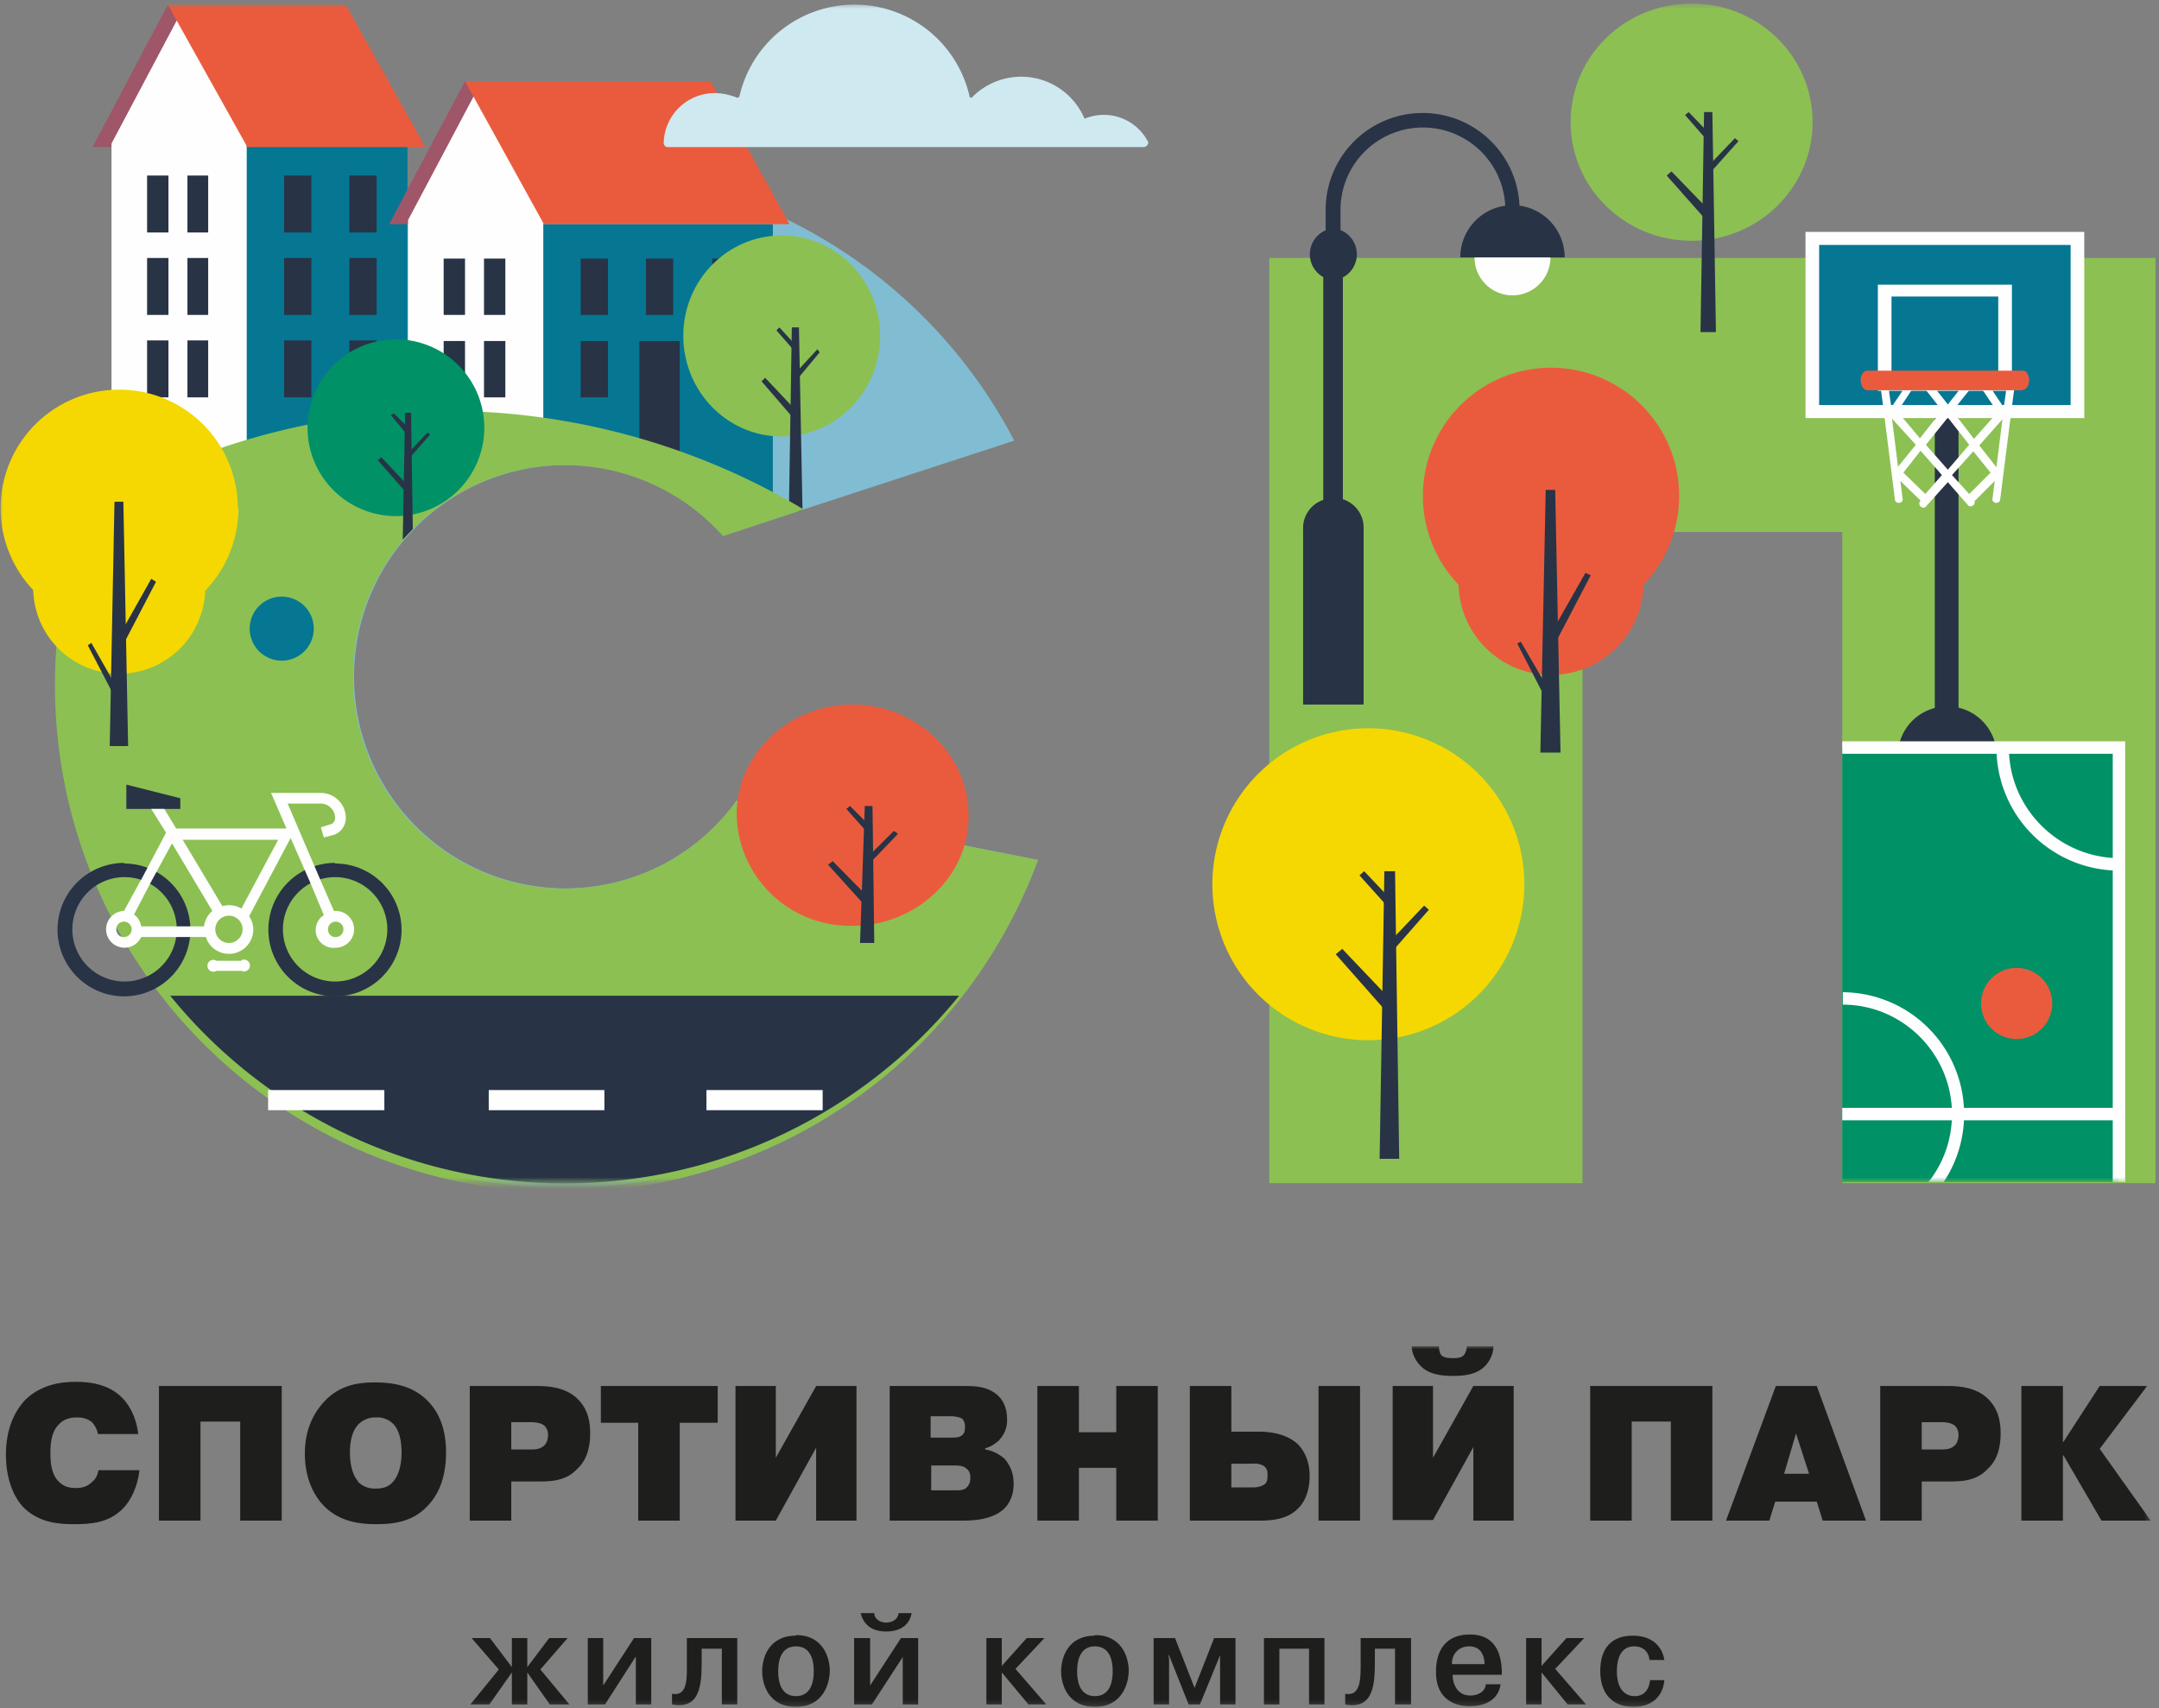 <svg viewBox="0 0 364 288" xmlns="http://www.w3.org/2000/svg" xmlns:xlink="http://www.w3.org/1999/xlink">
  <rect x="0" y="0" width="364" height="288" fill="#808080" stroke="none"/>
  <defs>
    <path id="d" d="M0 199.4h363.4V.5H0z"/>
    <path id="c" d="M0 60.8h361.6V0H0z"/>
  </defs>
  <g fill="none" fill-rule="evenodd">
    <path fill="#8CC053" d="M214 43.5v156h52.8V89.7h43.8v109.8h52.8v-156z"/>
    <g>
      <path d="M223.4 84.2a5 5 0 0 0-3.7 5v29.6h10.2V89a5 5 0 0 0-3.8-4.9" fill="#283346"/>
      <path d="M225.6 47.1a4.4 4.4 0 0 0-.8-8.6 4.4 4.4 0 0 0-.8 8.6" fill="#283346"/>
      <path d="M226 39.6h-2.5v-4.2a16.3 16.3 0 0 1 32.7 0h-2.4a13.9 13.9 0 0 0-27.8 0v4.2z" fill="#283346"/>
      <path d="M261.4 43.4a6.4 6.4 0 0 1-12.8 0" fill="#FEFEFE"/>
      <path d="M246.2 43.4a8.8 8.8 0 0 1 17.6 0" fill="#283346"/>
      <mask id="a" fill="#fff">
        <use xlink:href="#d"/>
      </mask>
      <path fill="#283346" mask="url(#a)" d="M223.1 107.9h3.3V43.4h-3.3z"/>
      <path d="M336.6 128.3a8.3 8.3 0 1 1-16.6-1.7 8.3 8.3 0 0 1 16.6 1.7" fill="#283346" mask="url(#a)"/>
      <path fill="#283346" mask="url(#a)" d="M326.2 146.2h4V69.3h-4z"/>
      <path fill="#057793" mask="url(#a)" d="M305.6 69.4h44.7V40.2h-44.7z"/>
      <path d="M306.7 68.3h42.4v-27h-42.4v27zm-2.2 2.2h46.9V39.1h-47v31.4z" fill="#FEFEFE" mask="url(#a)"/>
      <path d="M318.9 63.7h18V50h-18v13.7zm-2.3 2.2h22.6V48h-22.6v18z" fill="#FEFEFE" mask="url(#a)"/>
      <path d="M329.1 80.1l3.6-4 2.9 3.6-3.6 3.6-2.9-3.2zm-4.5 3.2l-3.7-3.6 2.9-3.7 3.6 4.1-2.8 3.2zM319 70.6l4 4.4-3 3.7-1-8zm4.4-6.5l4 5.1-3.7 4.7-3.8-4.5 3.5-5.3zM332 75l-3.6 4.2-3.7-4.2 3.7-4.6 3.6 4.6zm1.2-10.8l3.6 5.3-4 4.5-3.6-4.7 4-5zm3.4 14.6l-2.9-3.7 3.9-4.4-1 8zm3.2-14.8a.7.7 0 1 0-1.3-.1l-.6 4.3-.2.3-3.7-5.5a.7.7 0 0 0-.8-.2c-.2-.1-.5 0-.7.2l-4.1 5.2-4.1-5.2a.7.7 0 0 0-.8-.2.7.7 0 0 0-.8.2l-3.7 5.5-.2-.3-.6-4.3a.7.7 0 0 0-1.3.1l.6 4.6 2 15.8a.7.7 0 0 0 1.3-.1l-.4-3.2 3.4 3.3a.7.7 0 0 0 .5 1.2c.2 0 .4-.1.5-.3l3.6-4 3.5 4a.7.7 0 0 0 1-.8l3.4-3.4-.4 3.2a.7.7 0 0 0 1.3.1l2-15.8.6-4.6z" fill="#FEFEFE" mask="url(#a)"/>
      <path d="M341 65.8h-26.2c-.6 0-1.1-.8-1.1-1.7s.5-1.6 1.1-1.6h26.3c.6 0 1 .8 1 1.6s-.4 1.6-1 1.6" fill="#EA5B3D" mask="url(#a)"/>
      <path d="M257 149.1a26.3 26.3 0 1 1-52.6 0 26.3 26.3 0 0 1 52.6 0" fill="#F5D801" mask="url(#a)"/>
      <path fill="#283346" mask="url(#a)" d="M235.9 195.4l-.7-48.5h-1.8l-.8 48.5z"/>
      <path fill="#283346" mask="url(#a)" d="M234.2 168.3l-7.9-8.3-1.1.9 9 10.2z"/>
      <path d="M234.4 160.8l6.5-7.4-.8-.7-5.7 6v2.1" fill="#283346" mask="url(#a)"/>
      <path d="M233.5 151v-.4l-3.5-3.7-.8.7 4.5 5-.2-1.7" fill="#283346" mask="url(#a)"/>
      <path d="M305.6 20.6c0 11-9.1 20-20.4 20-11.3 0-20.4-9-20.4-20 0-11.1 9.1-20 20.4-20 11.3 0 20.4 8.9 20.4 20" fill="#8CC053" mask="url(#a)"/>
      <path fill="#283346" mask="url(#a)" d="M289.3 56l-.6-37.1h-1.4l-.6 37.1z"/>
      <path fill="#283346" mask="url(#a)" d="M287.9 35.2l-6.1-6.3-.8.7 6.9 7.8z"/>
      <path d="M288 29.5l5.1-5.7-.6-.5-4.4 4.6v1.6" fill="#283346" mask="url(#a)"/>
      <path d="M287.4 22v-.3l-2.7-2.8-.6.5 3.4 3.9v-1.4" fill="#283346" mask="url(#a)"/>
      <path d="M283.1 83.7a21.6 21.6 0 1 1-43.2-.1 21.6 21.6 0 0 1 43.2 0" fill="#EA5B3D" mask="url(#a)"/>
      <path d="M277.1 98.2a15.6 15.6 0 1 1-31.2 0 15.6 15.6 0 0 1 31.2 0" fill="#EA5B3D" mask="url(#a)"/>
      <path fill="#283346" mask="url(#a)" d="M263.1 126.9h-3.4l.9-44.3h1.6z"/>
      <path fill="#283346" mask="url(#a)" d="M261.4 116.8l-5-8.6-.6.3 5.6 10.9z"/>
      <path fill="#283346" mask="url(#a)" d="M261.5 106.8l5.8-10.2.9.4-6.7 12.8z"/>
      <path fill="#009166" mask="url(#a)" d="M310.6 199.3h46.6v-73.2h-46.6z"/>
      <path fill="#FEFEFE" mask="url(#a)" d="M358.3 199.3h-2.1v-72.2h-45.6V125h47.7z"/>
      <path d="M329.1 187.8c0 4-1.2 7.7-3.5 10.9l-.5.6h2.6a20.6 20.6 0 0 0-17-32v2.1c10.1 0 18.4 8.3 18.4 18.5" fill="#FEFEFE" mask="url(#a)"/>
      <path d="M357.4 146.8a20.7 20.7 0 0 1-20.8-20.7h2.1c0 10.2 8.4 18.6 18.7 18.6v2z" fill="#FEFEFE" mask="url(#a)"/>
      <path fill="#FEFEFE" mask="url(#a)" d="M310.6 188.9h46.8v-2.1h-46.8z"/>
      <path d="M346 169.2a6 6 0 1 1-12 0 6 6 0 0 1 12 0" fill="#EA5B3D" mask="url(#a)"/>
      <path d="M95.2 149.8A35.7 35.7 0 1 1 122 90.3l49-16A85.5 85.5 0 0 0 9.7 114 85.4 85.4 0 0 0 175 145L124.2 135c-6.5 9-17 14.8-29 14.8" fill="#80BDD3" mask="url(#a)"/>
      <path fill="#9E5668" mask="url(#a)" d="M28.3.8l-12.7 24h7L32.7 4.9z"/>
      <path fill="#FEFEFE" mask="url(#a)" d="M30.2 2.7L18.8 24.2v64h24.9l-2.1-64z"/>
      <path fill="#057793" mask="url(#a)" d="M41.6 81.7h27.1V24H41.6z"/>
      <path fill="#EA5B3D" mask="url(#a)" d="M71.7 24.8h-30L28.3.8h30z"/>
      <path fill="#283346" mask="url(#a)" d="M24.8 39.2h3.6v-9.6h-3.6z"/>
      <path fill="#283346" mask="url(#a)" d="M31.6 39.2h3.5v-9.6h-3.5z"/>
      <path fill="#283346" mask="url(#a)" d="M24.8 53.1h3.6v-9.6h-3.6z"/>
      <path fill="#283346" mask="url(#a)" d="M31.6 53.1h3.5v-9.6h-3.5z"/>
      <path fill="#283346" mask="url(#a)" d="M24.8 67h3.6v-9.6h-3.6z"/>
      <path fill="#283346" mask="url(#a)" d="M31.6 67h3.5v-9.6h-3.5z"/>
      <path fill="#283346" mask="url(#a)" d="M47.9 39.2h4.6v-9.6h-4.6z"/>
      <path fill="#283346" mask="url(#a)" d="M58.9 39.2h4.6v-9.6h-4.6z"/>
      <path fill="#283346" mask="url(#a)" d="M47.9 53.1h4.6v-9.6h-4.6z"/>
      <path fill="#283346" mask="url(#a)" d="M58.9 53.1h4.6v-9.6h-4.6z"/>
      <path fill="#283346" mask="url(#a)" d="M47.9 67h4.6v-9.6h-4.6z"/>
      <path fill="#283346" mask="url(#a)" d="M58.9 67h4.6v-9.6h-4.6z"/>
      <path fill="#9E5668" mask="url(#a)" d="M78.4 13.7L65.6 37.8h7l10.1-20z"/>
      <path fill="#FEFEFE" mask="url(#a)" d="M80.2 15.6L68.8 37.1v35.6h24.9l-2.1-35.6z"/>
      <path fill="#057793" mask="url(#a)" d="M130.3 84.4l-38.7-9.8V37.8h38.7z"/>
      <path fill="#283346" mask="url(#a)" d="M74.8 53.1h3.6v-9.5h-3.6z"/>
      <path fill="#283346" mask="url(#a)" d="M81.6 53.1h3.6v-9.5h-3.6z"/>
      <path fill="#283346" mask="url(#a)" d="M74.8 67h3.6v-9.5h-3.6z"/>
      <path fill="#283346" mask="url(#a)" d="M81.6 67h3.6v-9.5h-3.6z"/>
      <path fill="#283346" mask="url(#a)" d="M97.9 53.1h4.6v-9.5h-4.6z"/>
      <path fill="#283346" mask="url(#a)" d="M97.9 67h4.6v-9.5h-4.6z"/>
      <path fill="#283346" mask="url(#a)" d="M113.5 53.1h-4.6v-9.5h4.6"/>
      <path fill="#283346" mask="url(#a)" d="M124.7 53.1h-4.6v-9.5h4.6"/>
      <path fill="#755C7B" mask="url(#a)" d="M120.9 56h4.6v-9.5h-4.6z"/>
      <path fill="#283346" mask="url(#a)" d="M114.6 77.7l-6.8-3.5V57.5h6.8z"/>
      <path fill="#283346" mask="url(#a)" d="M120.9 67.8h4.6v-9.6h-4.6z"/>
      <path fill="#EA5B3D" mask="url(#a)" d="M133.1 37.8H91.7L78.4 13.7h41.4z"/>
      <path d="M148.4 56.6c0 9.4-7.4 17-16.6 17-9.2 0-16.6-7.6-16.6-17 0-9.3 7.4-16.9 16.6-16.9 9.2 0 16.6 7.6 16.6 17" fill="#8CC053" mask="url(#a)"/>
      <path fill="#283346" mask="url(#a)" d="M135.3 86l-.6-30.8h-1.2l-.5 31.3z"/>
      <path fill="#283346" mask="url(#a)" d="M134 69l-5-5.3-.6.6 5.6 6.5z"/>
      <path d="M134.2 64.2l4-4.8-.4-.5-3.6 3.9v1.4" fill="#283346" mask="url(#a)"/>
      <path d="M133.6 57.8v-.2l-2.2-2.4-.5.5 2.8 3.2v-1.1" fill="#283346" mask="url(#a)"/>
      <path d="M124.2 135a35.7 35.7 0 1 1-2.3-44.6l13.6-4.5a117.8 117.8 0 0 0-121 .2A85.4 85.4 0 0 0 175 145L124.1 135z" fill="#8CC053" mask="url(#a)"/>
      <path d="M47.5 111.4a5.4 5.4 0 1 1 0-10.8 5.4 5.4 0 0 1 0 10.8" fill="#057793" mask="url(#a)"/>
      <path d="M161.7 167.9h-133a85.7 85.7 0 0 0 133 0" fill="#283346" mask="url(#a)"/>
      <path fill="#FEFEFE" mask="url(#a)" d="M45.2 187.2h19.6v-3.4H45.2z"/>
      <path fill="#FEFEFE" mask="url(#a)" d="M82.4 187.2h19.5v-3.4H82.4z"/>
      <path fill="#FEFEFE" mask="url(#a)" d="M119.1 187.2h19.6v-3.4h-19.6z"/>
      <path d="M21 165.5a8.8 8.8 0 1 1 0-17.6 8.8 8.8 0 0 1 0 17.6m0-20a11.2 11.2 0 1 0-.1 22.5 11.2 11.2 0 0 0 0-22.4" fill="#283346" mask="url(#a)"/>
      <path d="M56.5 165.5a8.8 8.8 0 1 1 0-17.6 8.8 8.8 0 0 1 0 17.6m0-20a11.2 11.2 0 1 0 0 22.5 11.2 11.2 0 0 0 0-22.4" fill="#283346" mask="url(#a)"/>
      <path fill="#283346" mask="url(#a)" d="M27.7 136.4h2.7v-1.8l-9.1-2.3v4.1h4.2"/>
      <path d="M56.5 158c-.7 0-1.2-.6-1.2-1.3a1.3 1.3 0 1 1 1.2 1.3zm-15.8-4.8a4 4 0 0 0-3.2-.4l-6.7-11.2h16.1l-6.2 11.6zm-2.1 5.8a2.3 2.3 0 1 1 0-4.6 2.3 2.3 0 0 1 0 4.6zm-4-2.8H23.8a3 3 0 0 0-1.2-2l2.7-5.2 3.7-6.8 6.8 11.4a4 4 0 0 0-1.4 2.6zM20.8 158c-.7 0-1.2-.6-1.2-1.3a1.3 1.3 0 1 1 1.2 1.3zm35.6-4.4h-.1l-2.4-5.5-5.4-12.6h5.6c1.3 0 2.4 1.1 2.4 2.4 0 .5-.3 1-.8 1.1l-1.6.5.5 1.7 1.6-.4a3 3 0 0 0 2.1-2.9c0-2.3-1.9-4.2-4.2-4.2h-8.4l2.6 6H29.7l-2-3.3h-2.2l2.5 4-4.5 8.5.3-.6-2.9 5.3a3.1 3.1 0 1 0 2.9 4.4h10.9a4.1 4.1 0 0 0 8-1.3 4 4 0 0 0-.7-2.2l7-13.2 3.3 7.5 2.3 5.5a3 3 0 0 0 2 5.5 3.1 3.1 0 1 0 0-6.2z" fill="#FEFEFE" mask="url(#a)"/>
      <path d="M40.7 162h-4.2a1 1 0 1 0 0 1.7h4.2a1 1 0 1 0 0-1.8" fill="#FEFEFE" mask="url(#a)"/>
      <path d="M163.3 137.7c0 10.2-9 18.5-19.7 18.4a19.1 19.1 0 0 1-19.4-18.8c0-10.3 9-18.6 19.7-18.5 10.8.1 19.5 8.6 19.4 18.9" fill="#EA5B3D" mask="url(#a)"/>
      <path fill="#283346" mask="url(#a)" d="M147.4 159l-.3-23.1h-1.3L145 159z"/>
      <path fill="#283346" mask="url(#a)" d="M146.2 151.1l-5.8-5.9-.8.6 6.6 7.3z"/>
      <path d="M146.4 145.8l5-5.2-.7-.5-4.2 4.2v1.5" fill="#283346" mask="url(#a)"/>
      <path d="M145.9 138.8v-.3l-2.6-2.6-.6.5 3.2 3.6v-1.2" fill="#283346" mask="url(#a)"/>
      <path d="M81.6 70.9a14.9 14.9 0 1 1-29.7 0 14.9 14.9 0 0 1 29.7 0" fill="#009166" mask="url(#a)"/>
      <path d="M68.3 69.6L67.9 91l1.7-1.8-.3-19.6h-1z" fill="#283346" mask="url(#a)"/>
      <path fill="#283346" mask="url(#a)" d="M68.7 81.8l-4.4-4.7-.6.5 5 5.7z"/>
      <path d="M68.8 77.5l3.7-4.2-.4-.4-3.2 3.4v1.2" fill="#283346" mask="url(#a)"/>
      <path d="M68.4 72v-.3l-2-2-.5.3 2.5 3v-1" fill="#283346" mask="url(#a)"/>
      <path d="M192.8 24.8c.5 0 1-.6.7-1a8.4 8.4 0 0 0-10.6-3.8l-.1-.1a11.6 11.6 0 0 0-19-3.4l-.3-.1a19.9 19.9 0 0 0-38.8-.3c0 .3-.4.5-.6.3-1.1-.4-2.3-.7-3.6-.7a8.6 8.6 0 0 0-8.6 8.4c0 .4.3.7.7.7h80.2z" fill="#CFE9F0" mask="url(#a)"/>
      <path d="M40.2 85.7a20 20 0 1 1-40.1 0 20 20 0 0 1 40 0" fill="#F5D801" mask="url(#a)"/>
      <path d="M34.6 99.1a14.5 14.5 0 1 1-29 0 14.5 14.5 0 0 1 29 0" fill="#F5D801" mask="url(#a)"/>
      <path fill="#283346" mask="url(#a)" d="M21.6 125.8h-3.1l.8-41.2h1.5z"/>
      <path fill="#283346" mask="url(#a)" d="M20 116.5l-4.6-8.1-.6.4 5.2 10z"/>
      <path fill="#283346" mask="url(#a)" d="M20.1 107.2l5.4-9.6.8.5-6.2 11.9z"/>
    </g>
    <g transform="translate(1 227)" fill="#1E1E1C">
      <path d="M22.5 21c-.3 2.6-1.4 5-2.8 6.4-2.4 2.4-5.4 2.6-8.2 2.6-2.5 0-5.7-.2-8.3-2.6C1.7 26 0 23 0 18.3 0 14 1.4 11 3.3 9c2.6-2.5 5.8-3 8.5-3 3.7 0 6.2 1 7.9 2.8.3.3 2.2 2.3 2.6 6h-6.8c-.1-.8-.6-1.6-1-2-.8-.7-1.9-.8-2.5-.8-1 0-2.2.2-3.1 1.2-1.3 1.3-1.4 3.4-1.4 4.8s.1 3.3 1.2 4.6c1 1.2 2.2 1.3 3.1 1.3 1 0 1.9-.2 2.7-1 .8-.6 1-1.5 1.1-2h6.9z"/>
      <path d="M32.8 29.4h-7V6.7h20.7v22.7h-7V12.7h-6.7z"/>
      <path d="M59.3 22.8a4 4 0 0 0 3 1.2c1.1 0 2.2-.2 3-1.2 1-1.1 1.4-3.1 1.4-4.8 0-1.6-.2-3.5-1.3-4.8a3.8 3.8 0 0 0-3-1.2 4 4 0 0 0-3 1.2C58.1 14.6 58 16.8 58 18s.2 3.5 1.4 4.8M53.7 9.3c2.7-2.9 6-3.2 8.5-3.2 3 0 6.4.5 9 3.2 2.5 2.6 3 6 3 8.6 0 4.3-1.3 7.1-3 8.9-2.5 2.8-5.8 3.2-8.8 3.2-3 0-6.4-.5-9-3.3-1-1.1-3-3.8-3-8.6 0-4.2 1.6-7 3.3-8.8"/>
      <path d="M85.2 17.4h3.4c.5 0 1.5 0 2.2-.7.3-.3.6-.9.6-1.8 0-.7-.3-1.2-.6-1.5-.6-.5-1.6-.6-2.2-.6h-3.4v4.6zm4.4-10.7c2.1 0 4.8.3 6.7 2.1 2 1.9 2.2 4.3 2.2 5.9 0 1.5-.2 4.2-2.2 6-2 2.2-5 2.1-6.7 2.1h-4.4v6.6h-7V6.7h11.4z"/>
      <path d="M100.3 12.9V6.7H120v6.2h-6.4v16.5h-7V12.9z"/>
      <path d="M136.6 6.7h6.8v22.7h-6.8V17.1l-6.8 12.3H123V6.7h6.8v12.1z"/>
      <path d="M155.9 24.3h4.2c.7 0 1.4 0 1.9-.5.3-.3.6-.8.6-1.6 0-1-.4-1.4-.7-1.6-.4-.4-1.2-.5-1.8-.5H156v4.2zm0-8.9h3.6c.6 0 1.3 0 1.7-.4.3-.2.5-.6.5-1.4 0-.7-.2-1.1-.5-1.4-.5-.3-1.4-.4-1.8-.4h-3.5v3.6zm5.7-8.7c1.5 0 3.7 0 5.4 1.4.9.7 1.8 2 1.8 4.3 0 1.3-.4 2.4-1.4 3.5-.8.7-1.5 1.1-2.3 1.3v.2c1.9.3 3 1.4 3.2 1.5.8.9 1.6 2.2 1.6 4.3 0 2.5-1.2 4-2.1 4.6-1.8 1.4-4.6 1.6-6.3 1.6H149V6.7h12.7z"/>
      <path d="M180.9 29.4h-7V6.7h7v7.8h6.3V6.7h7v22.7h-7v-8.9h-6.3z"/>
      <mask id="b" fill="#fff">
        <use xlink:href="#c"/>
      </mask>
      <path d="M221.3 29.4h7V6.7h-7v22.7zm-14.7-5.6h3.7c.7 0 1.5-.2 2-.6.4-.4.4-1 .4-1.5s0-1-.6-1.5a3 3 0 0 0-1.8-.4h-3.7v4zm0-9.4h4.5c2 0 4.8.3 6.8 2.2.9 1 1.9 2.6 1.9 5.3 0 2.4-.8 4.4-2 5.5-2 2-5 2-6.7 2h-11.5V6.7h7v7.7z" mask="url(#b)"/>
      <path d="M250.8 0a5 5 0 0 1-1.4 3.3C248 4.8 245.8 5 244 5s-4.1-.2-5.5-1.7A5.1 5.1 0 0 1 237 0h4.6c0 .5.1 1.1.4 1.5.5.5 1.4.5 2 .5s1.3 0 1.8-.5c.3-.4.5-1 .5-1.5h4.5zm-3.4 6.7h6.8v22.7h-6.8V17l-6.8 12.3h-6.8V6.7h6.8v12.1l6.8-12.1z" mask="url(#b)"/>
      <path mask="url(#b)" d="M274.1 29.4h-7V6.7h20.6v22.7h-7V12.7h-6.6z"/>
      <path d="M304 21.5l-2.2-6.8-2 6.8h4.1zm-6.7 7.9H290l8.4-22.7h6.9l8.3 22.7h-7.3l-1-3.2h-7l-1 3.2z" mask="url(#b)"/>
      <path d="M323 17.4h3.4c.5 0 1.5 0 2.2-.7.3-.3.6-.9.6-1.8 0-.7-.3-1.2-.6-1.5-.6-.5-1.6-.6-2.2-.6H323v4.6zm4.5-10.7c2 0 4.7.3 6.6 2.1 2 1.9 2.2 4.3 2.2 5.9 0 1.5-.2 4.2-2.2 6-2 2.2-5 2.1-6.6 2.1H323v6.6h-7V6.7h11.5z" mask="url(#b)"/>
      <path mask="url(#b)" d="M353 6.7h8l-8 10.6 8.6 12.1h-8.3l-6.4-11h-.1v11h-7V6.7h7v9.4h.1z"/>
      <path mask="url(#b)" d="M85.3 55l-3.8 5.4h-3.2l4.8-5.9-4.6-5.3h3.1l3.7 4.9v-4.9h2.6v4.9l3.7-4.9h3.1l-4.6 5.3 4.9 5.9h-3.3L87.9 55v5.4h-2.6z"/>
      <path mask="url(#b)" d="M105.9 49.2h2.9v11.2h-2.6v-8.1l-5.2 8.1h-2.9V49.2h2.6v8z"/>
      <path d="M112.3 58.6c2.8.5 2.5-2.9 2.5-5.8v-3.6h8.5v11.2h-2.6V51h-3.4v2c0 4-.2 8.3-5 7.4v-1.8z" mask="url(#b)"/>
      <path d="M133.2 59c1 0 3-.4 3-4.2 0-3.8-2-4.2-3-4.2s-3 .4-3 4.2c0 3.8 2 4.2 3 4.2m0-10.3c4.7 0 5.7 4 5.7 6s-1 6.1-5.7 6.1-5.7-3.9-5.7-6 1-6 5.7-6" mask="url(#b)"/>
      <path d="M152.7 45c-.2 1.2-1.1 3.1-4.3 3.1-3.1 0-4-1.9-4.3-3.1h2.3c0 1 1 1.6 2 1.6 1.1 0 2-.6 2.1-1.6h2.2zm-1.8 4.2h2.9v11.2h-2.6v-8l-5.2 8h-3V49.2h2.7v8l5.2-8z" mask="url(#b)"/>
      <path mask="url(#b)" d="M172.1 49.2h3l-4.9 5.2 5.2 6h-3l-4.5-5.4v5.4h-2.6V49.2h2.6v4.7z"/>
      <path d="M183.6 59c1 0 3-.4 3-4.2 0-3.8-2-4.2-3-4.2s-3 .4-3 4.2c0 3.8 2 4.2 3 4.2m0-10.3c4.7 0 5.7 4 5.7 6s-1 6.1-5.7 6.1-5.7-3.9-5.7-6 1-6 5.7-6" mask="url(#b)"/>
      <path mask="url(#b)" d="M196.1 52.1h-.1l.1.6v7.7h-2.6V49.2h3.6l3.3 8.4 3.3-8.4h3.6v11.2h-2.6v-8.3l-3.4 8.3h-1.9z"/>
      <path mask="url(#b)" d="M214.7 60.4h-2.6V49.2h10.2v11.2h-2.6V51h-5z"/>
      <path d="M225.8 58.6c2.8.5 2.6-2.9 2.6-5.8v-3.6h8.5v11.2h-2.7V51h-3.4v2c0 4-.2 8.3-5 7.4v-1.8z" mask="url(#b)"/>
      <path d="M249.3 53.7c0-1-.3-3.1-2.6-3.1-2 0-3 1.6-2.9 3h5.5zM252 57c-.2 1.5-1.3 3.7-5.3 3.7-1 0-5.6-.2-5.6-5.8 0-3.8 1.8-6.3 5.7-6.3 4.8 0 5.3 4 5.4 6.1v.7h-8.3c0 1.4.7 3.5 3 3.5 1.2 0 2.5-.6 2.6-1.9h2.5z" mask="url(#b)"/>
      <path mask="url(#b)" d="M263.1 49.2h3l-4.9 5.2 5.2 6h-3.1l-4.4-5.4v5.4h-2.6V49.2h2.6v4.7z"/>
      <path d="M279.6 56.3c-.1 1.6-1.1 4.5-5.2 4.5-3.8 0-5.6-2.5-5.6-6 0-5.7 4-6 5.5-6 3.4 0 5 2 5.3 4.1h-2.5c-.1-1.2-.9-2.3-2.6-2.3-2.2 0-2.9 2-2.9 4.2 0 3.5 1.8 4.2 3 4.2 2 0 2.5-1.7 2.6-2.7h2.5z" mask="url(#b)"/>
    </g>
  </g>
</svg>